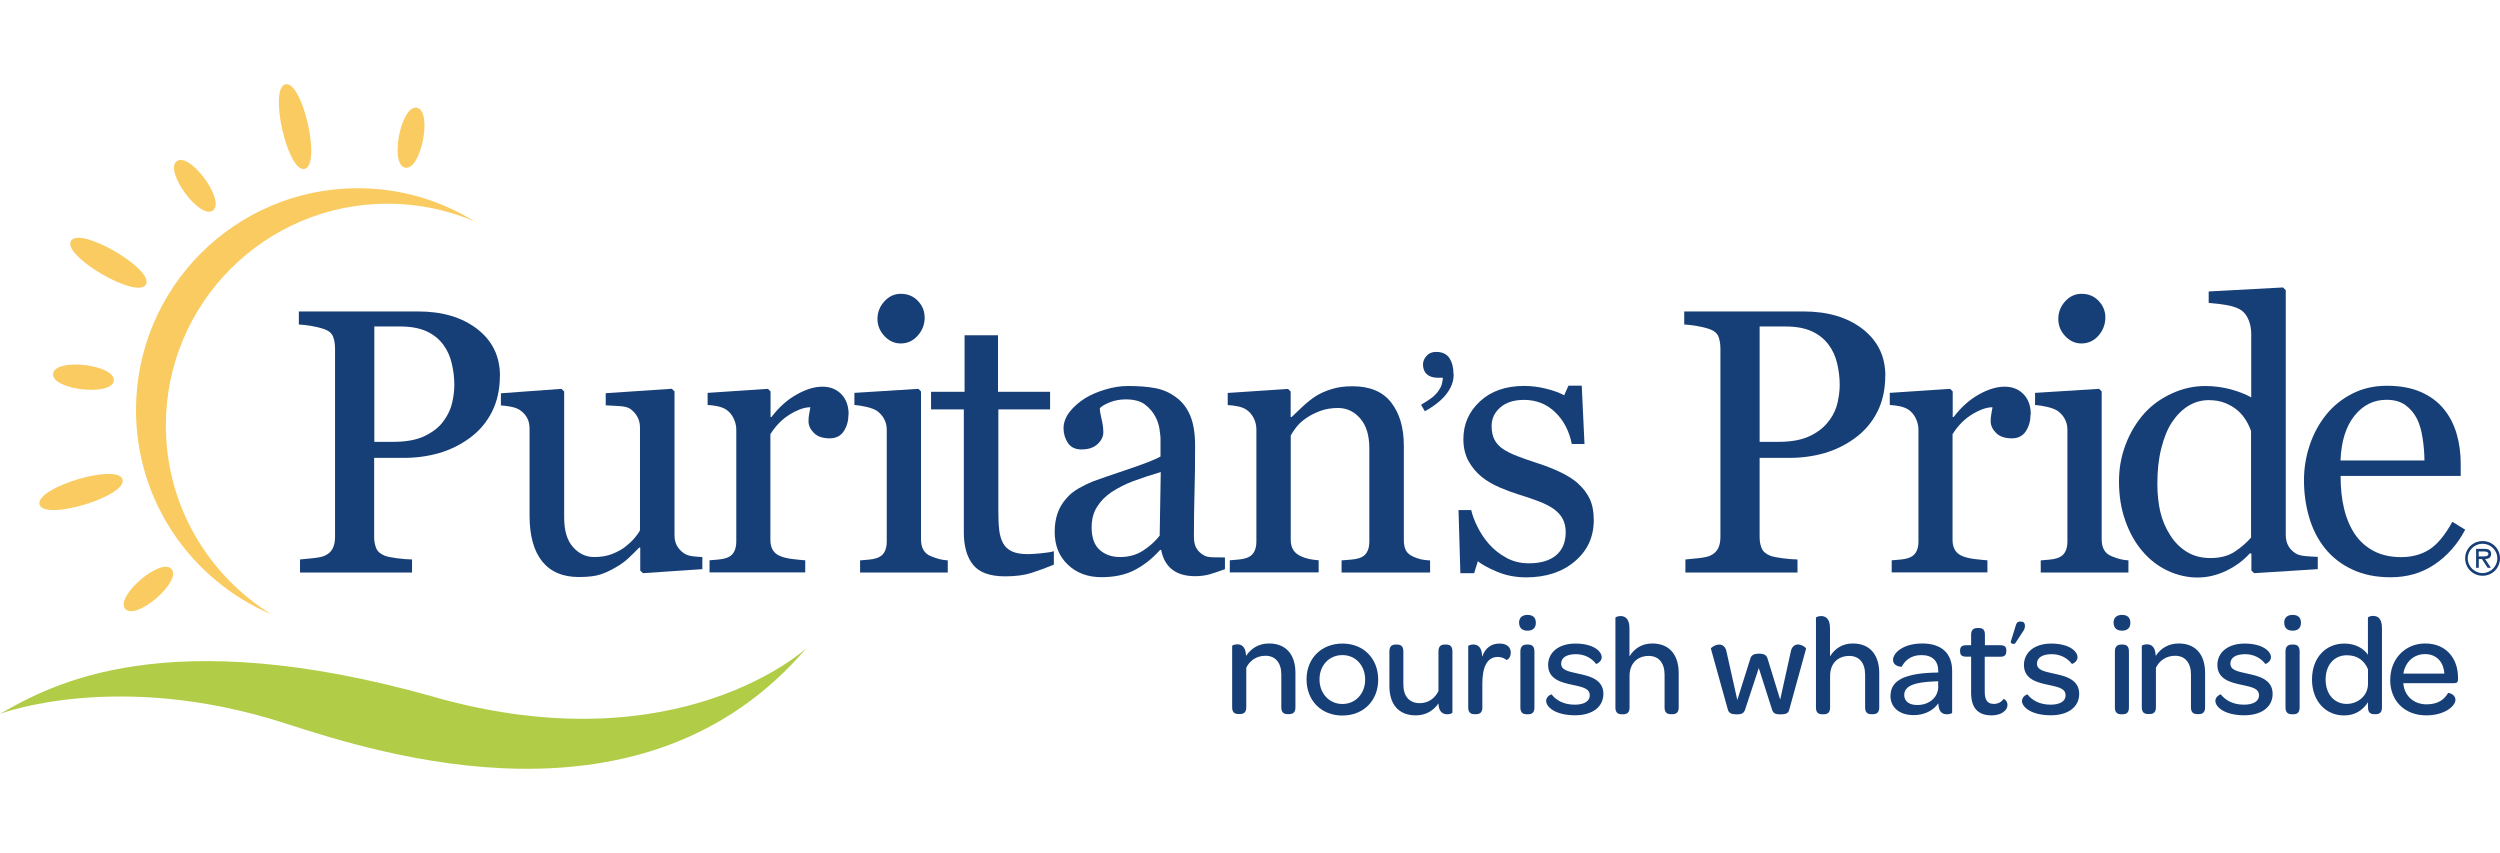 <?xml version="1.0" encoding="UTF-8"?>
<svg id="Warstwa_1" data-name="Warstwa 1" xmlns="http://www.w3.org/2000/svg" viewBox="0 0 299.07 81.89" width="240px">
  <defs>
    <style>
      .cls-1 {
        fill: #b1cc46;
      }

      .cls-2 {
        fill: #173f77;
      }

      .cls-3 {
        fill: #facb60;
      }
    </style>
  </defs>
  <path class="cls-1" d="m51.96,73.31c29.32,8.28,44.51-5.85,44.51-5.85-19.45,22.79-50.9,12.69-62.4,8.98-20.08-6.47-34.07-1.12-34.07-1.12,6.17-3.54,19.9-11.07,51.96-2.02"/>
  <path class="cls-3" d="m49.88,2.81c-1.9-.39-3.32,6.77-1.42,7.17,1.9.4,3.32-6.77,1.42-7.17"/>
  <path class="cls-3" d="m21.16,9.2c-1.58,1.13,2.72,7.03,4.3,5.91,1.58-1.13-2.72-7.03-4.3-5.91"/>
  <path class="cls-3" d="m6.35,34.62c-.24,1.93,7.01,2.77,7.26.85.25-1.92-7.01-2.78-7.26-.85"/>
  <path class="cls-3" d="m14.98,62.76c1.25,1.48,6.79-3.26,5.55-4.75-1.25-1.49-6.79,3.26-5.55,4.75"/>
  <path class="cls-3" d="m14.66,47.28c.59,2-9.34,5-9.93,3-.59-2.01,9.34-5.01,9.93-3"/>
  <path class="cls-3" d="m19.84,40.82c0-14.65,11.88-26.53,26.53-26.53,3.67,0,7.17.75,10.36,2.1-4.05-2.51-8.82-3.95-13.93-3.95-14.65,0-26.53,11.88-26.53,26.53,0,10.98,6.67,20.39,16.17,24.43-7.56-4.68-12.6-13.04-12.6-22.58"/>
  <path class="cls-3" d="m17.45,23.97c-1.06,1.8-10.03-3.43-8.96-5.23,1.07-1.8,10.03,3.43,8.96,5.23"/>
  <path class="cls-3" d="m36.43,10.13c-2.04.44-4.32-9.68-2.27-10.12,2.04-.44,4.32,9.68,2.27,10.12"/>
  <path class="cls-2" d="m294.9,56.72c0-1.15.92-2.07,2.09-2.07s2.08.92,2.08,2.07-.92,2.08-2.08,2.08-2.09-.92-2.09-2.08m3.85,0c0-.98-.81-1.75-1.77-1.75s-1.77.78-1.77,1.75.82,1.76,1.77,1.76,1.77-.78,1.77-1.76m-.78,1.13h-.38l-.68-1.05h-.38v1.05h-.32v-2.27h.99c.41,0,.81.11.81.6,0,.45-.31.61-.72.62l.69,1.05Zm-1.07-1.37c.28,0,.78.05.78-.31,0-.23-.31-.28-.55-.28h-.61v.59h.38Z"/>
  <path class="cls-2" d="m59.8,34.88c0,1.63-.32,3.07-.96,4.33-.64,1.25-1.52,2.29-2.65,3.11-1.12.82-2.34,1.42-3.68,1.81-1.34.38-2.75.57-4.25.57h-3.5v9.47c0,.51.09.96.25,1.35.17.39.52.69,1.04.89.26.1.73.2,1.4.29.67.09,1.28.14,1.84.15v1.56h-13.4v-1.56c.35-.03.86-.08,1.53-.15.67-.07,1.14-.17,1.4-.29.44-.19.76-.47.96-.84.2-.37.3-.84.3-1.41v-22.54c0-.51-.07-.97-.22-1.39-.15-.41-.49-.72-1.03-.92-.56-.19-1.11-.32-1.66-.41-.55-.08-1.02-.14-1.42-.16v-1.56h14.26c2.91,0,5.26.7,7.08,2.1,1.81,1.4,2.72,3.27,2.72,5.6m-6.69,5.33c.5-.7.83-1.43.99-2.19.16-.76.24-1.43.24-2.04,0-.84-.1-1.69-.3-2.55-.2-.87-.54-1.62-1.02-2.27-.51-.69-1.19-1.23-2.02-1.61-.84-.38-1.88-.57-3.13-.57h-3.1v13.8h2.25c1.59,0,2.87-.24,3.86-.74.99-.49,1.74-1.1,2.23-1.84"/>
  <path class="cls-2" d="m84.01,58.01l-7.09.48-.33-.31v-2.75h-.13c-.35.37-.75.76-1.19,1.18-.44.42-.94.8-1.52,1.13-.66.4-1.3.7-1.91.9-.62.21-1.49.31-2.61.31-1.92,0-3.38-.63-4.38-1.88-1-1.25-1.5-3.08-1.5-5.46v-10.38c0-.53-.1-.97-.3-1.33-.2-.36-.49-.67-.87-.93-.27-.17-.6-.3-1-.38-.4-.08-.82-.14-1.26-.17v-1.45l7.24-.53.33.31v15.08c0,1.57.35,2.75,1.06,3.54.7.79,1.55,1.19,2.53,1.19.81,0,1.53-.12,2.16-.37.63-.25,1.16-.54,1.59-.88.4-.31.74-.63,1.04-.98.3-.34.53-.66.69-.96v-12.29c0-.48-.1-.91-.31-1.29-.2-.37-.49-.69-.86-.96-.26-.17-.66-.28-1.18-.32-.52-.03-1.1-.07-1.75-.1v-1.45l7.9-.53.33.31v17.22c0,.5.1.92.31,1.28.2.35.49.65.86.9.27.16.58.27.95.32.37.05.77.08,1.21.1v1.45Z"/>
  <path class="cls-2" d="m101.5,39.5c0,.75-.18,1.41-.55,1.99-.37.58-.93.87-1.7.87-.82,0-1.45-.21-1.88-.64s-.65-.9-.65-1.41c0-.32.03-.62.08-.88.05-.26.1-.53.14-.79-.69,0-1.5.28-2.42.84-.93.56-1.71,1.35-2.36,2.38v12.63c0,.51.1.93.3,1.25.2.32.51.57.94.73.37.15.84.26,1.42.33.58.07,1.08.12,1.51.15v1.45h-11.45v-1.45c.34-.03.69-.06,1.05-.09.36-.03.67-.09.94-.18.41-.13.72-.36.91-.69.2-.33.3-.76.3-1.29v-13.39c0-.45-.11-.9-.32-1.34-.21-.44-.51-.79-.89-1.05-.28-.18-.61-.3-.99-.39-.38-.08-.79-.14-1.23-.16v-1.45l7.22-.48.31.31v3.06h.11c.91-1.19,1.92-2.09,3.04-2.71,1.11-.62,2.13-.92,3.06-.92s1.68.3,2.26.9c.58.6.87,1.41.87,2.42"/>
  <path class="cls-2" d="m113.37,58.41h-10.48v-1.45c.34-.03.68-.06,1.05-.09.36-.03.67-.09.93-.18.41-.13.72-.36.91-.69.2-.33.3-.76.3-1.29v-13.39c0-.47-.11-.9-.32-1.29-.21-.39-.51-.72-.89-.98-.28-.17-.68-.33-1.21-.45-.53-.12-1.01-.2-1.45-.23v-1.45l7.66-.48.31.31v17.7c0,.51.1.94.3,1.28.2.34.51.59.93.75.32.13.63.24.94.32.31.08.65.14,1.03.16v1.45Zm-2.75-30.53c0,.84-.28,1.57-.83,2.19-.55.62-1.23.94-2.04.94-.75,0-1.4-.3-1.95-.89-.55-.59-.83-1.27-.83-2.04,0-.81.28-1.51.83-2.11.55-.6,1.2-.9,1.95-.9.84,0,1.52.28,2.06.85.54.56.8,1.22.8,1.97"/>
  <path class="cls-2" d="m126.09,57.46c-.96.4-1.86.73-2.71,1-.85.27-1.89.41-3.13.41-1.82,0-3.1-.46-3.84-1.38-.74-.92-1.11-2.21-1.11-3.88v-14.71h-3.92v-2.11h4.01v-6.76h4v6.76h6.23v2.11h-6.19v12.13c0,.91.03,1.67.1,2.28.07.61.22,1.14.47,1.6.23.43.59.75,1.05.97.47.22,1.1.33,1.89.33.37,0,.91-.03,1.62-.1.71-.07,1.21-.15,1.51-.25v1.61Z"/>
  <path class="cls-2" d="m146.55,58.01c-.69.25-1.29.45-1.82.61-.52.15-1.11.23-1.77.23-1.15,0-2.06-.27-2.74-.8-.68-.53-1.12-1.32-1.31-2.34h-.13c-.95,1.06-1.98,1.86-3.07,2.42-1.09.56-2.41.84-3.95.84-1.63,0-2.97-.5-4.02-1.5-1.05-1-1.57-2.3-1.57-3.92,0-.83.12-1.58.35-2.24.23-.66.59-1.25,1.06-1.78.37-.44.85-.83,1.45-1.18.6-.34,1.17-.62,1.7-.83.66-.25,2-.71,4.02-1.39,2.02-.68,3.38-1.2,4.08-1.59v-2.18c0-.19-.04-.56-.12-1.1-.08-.54-.25-1.06-.52-1.54-.29-.54-.71-1.02-1.24-1.42-.54-.4-1.3-.6-2.28-.6-.68,0-1.3.12-1.88.34-.58.23-.99.47-1.22.71,0,.3.07.73.21,1.3.14.57.21,1.1.21,1.59,0,.51-.23.98-.69,1.41-.46.43-1.1.64-1.93.64-.73,0-1.27-.26-1.62-.78-.34-.52-.52-1.1-.52-1.75s.24-1.32.71-1.94c.48-.61,1.1-1.17,1.86-1.65.66-.41,1.46-.76,2.4-1.04.94-.29,1.86-.43,2.75-.43,1.23,0,2.31.08,3.23.25.92.17,1.75.53,2.5,1.09.75.54,1.32,1.28,1.71,2.21.39.93.58,2.13.58,3.6,0,2.1-.02,3.96-.07,5.58-.05,1.62-.07,3.39-.07,5.32,0,.57.1,1.03.3,1.36.2.34.5.62.91.86.22.13.57.21,1.04.22.48.01.97.02,1.46.02v1.41Zm-7.68-11.62c-1.25.37-2.34.73-3.28,1.08-.94.35-1.81.8-2.62,1.32-.74.5-1.32,1.09-1.74,1.78-.43.68-.64,1.5-.64,2.44,0,1.22.32,2.12.96,2.69.64.57,1.45.86,2.43.86,1.04,0,1.96-.25,2.75-.76.79-.51,1.46-1.11,2-1.8l.13-7.61Z"/>
  <path class="cls-2" d="m171.1,58.41h-10.61v-1.45c.34-.03.71-.06,1.11-.09.4-.03.74-.09,1-.18.41-.13.72-.36.91-.69.2-.33.3-.76.3-1.29v-11.16c0-1.54-.36-2.73-1.09-3.57-.73-.84-1.61-1.25-2.66-1.25-.78,0-1.49.12-2.14.36-.65.24-1.22.54-1.72.89-.48.34-.87.7-1.16,1.09-.29.39-.5.7-.63.94v12.48c0,.5.1.91.31,1.23.2.32.51.57.92.75.31.15.64.26,1,.33.36.07.73.12,1.11.15v1.45h-10.63v-1.45c.34-.03.68-.06,1.04-.09.36-.03.67-.09.93-.18.41-.13.72-.36.91-.69.2-.33.3-.76.3-1.29v-13.39c0-.5-.11-.96-.32-1.37-.21-.42-.51-.76-.89-1.02-.28-.18-.61-.3-.99-.38-.38-.08-.79-.14-1.23-.16v-1.45l7.22-.48.31.31v3.06h.11c.35-.35.79-.77,1.32-1.26.53-.49,1.03-.89,1.5-1.2.54-.35,1.19-.65,1.94-.88.75-.24,1.59-.35,2.53-.35,2.08,0,3.63.65,4.63,1.95,1.01,1.3,1.51,3.03,1.51,5.18v11.29c0,.51.09.93.26,1.24.18.32.48.56.9.74.35.15.65.25.91.31.26.06.61.1,1.07.13v1.45Z"/>
  <path class="cls-2" d="m173.9,34.71c0,.58-.13,1.1-.38,1.58-.25.48-.55.89-.9,1.24-.35.36-.74.68-1.16.97-.42.29-.76.49-1.01.62l-.45-.78c.36-.21.7-.43,1.03-.65.33-.22.58-.44.75-.64.24-.26.43-.54.57-.82.14-.28.22-.66.26-1.12h-.63c-.55,0-.98-.14-1.29-.42-.31-.28-.46-.67-.46-1.17,0-.36.14-.7.42-1.02.28-.32.66-.48,1.14-.48.74,0,1.28.25,1.6.74.32.49.49,1.14.49,1.94"/>
  <path class="cls-2" d="m188.79,47.78c.6.53,1.06,1.14,1.39,1.83.32.69.48,1.53.48,2.53,0,2.01-.75,3.65-2.26,4.93-1.5,1.28-3.45,1.92-5.84,1.92-1.26,0-2.43-.23-3.49-.68-1.06-.45-1.82-.87-2.28-1.25l-.44,1.43h-1.65l-.22-7.55h1.52c.12.57.37,1.24.75,2.01.38.76.84,1.46,1.39,2.07.57.65,1.26,1.19,2.06,1.63.8.44,1.7.66,2.69.66,1.41,0,2.5-.32,3.26-.96.76-.64,1.15-1.56,1.15-2.76,0-.62-.12-1.15-.36-1.6-.24-.45-.6-.84-1.07-1.18-.48-.34-1.08-.64-1.78-.91-.7-.27-1.49-.54-2.35-.8-.69-.21-1.45-.49-2.3-.85-.84-.36-1.57-.78-2.17-1.27-.65-.51-1.17-1.15-1.59-1.89-.41-.75-.62-1.63-.62-2.64,0-1.78.66-3.28,1.98-4.51,1.32-1.23,3.09-1.85,5.3-1.85.85,0,1.72.11,2.61.33.89.22,1.61.48,2.17.79l.51-1.15h1.59l.33,6.98h-1.52c-.31-1.56-.97-2.83-1.99-3.81-1.02-.98-2.27-1.47-3.73-1.47-1.2,0-2.15.3-2.84.91-.69.61-1.03,1.34-1.03,2.2,0,.66.11,1.21.34,1.65.23.44.57.81,1.03,1.12.44.29.99.57,1.66.83.67.26,1.49.55,2.48.87.97.31,1.88.67,2.74,1.08.86.41,1.57.87,2.12,1.36"/>
  <path class="cls-2" d="m225.53,34.88c0,1.63-.32,3.07-.96,4.33-.64,1.25-1.52,2.29-2.65,3.11-1.11.82-2.34,1.42-3.67,1.81-1.34.38-2.75.57-4.25.57h-3.5v9.47c0,.51.08.96.25,1.35.17.39.52.69,1.04.89.26.1.73.2,1.4.29.67.09,1.28.14,1.84.15v1.56h-13.41v-1.56c.35-.03.86-.08,1.53-.15.67-.07,1.13-.17,1.4-.29.44-.19.76-.47.96-.84.2-.37.3-.84.3-1.41v-22.54c0-.51-.07-.97-.22-1.39-.15-.41-.49-.72-1.03-.92-.56-.19-1.11-.32-1.66-.41-.55-.08-1.02-.14-1.42-.16v-1.56h14.26c2.91,0,5.27.7,7.08,2.1,1.81,1.4,2.72,3.27,2.72,5.6m-6.69,5.33c.5-.7.83-1.43.99-2.19.16-.76.24-1.43.24-2.04,0-.84-.1-1.69-.3-2.55-.2-.87-.54-1.62-1.03-2.27-.51-.69-1.19-1.23-2.02-1.61-.84-.38-1.88-.57-3.13-.57h-3.1v13.8h2.24c1.58,0,2.87-.24,3.86-.74.99-.49,1.73-1.1,2.23-1.84"/>
  <path class="cls-2" d="m242.91,39.5c0,.75-.18,1.41-.55,1.99-.37.58-.93.87-1.69.87-.82,0-1.45-.21-1.88-.64-.43-.43-.65-.9-.65-1.41,0-.32.03-.62.08-.88.05-.26.1-.53.14-.79-.69,0-1.5.28-2.42.84-.93.56-1.71,1.35-2.36,2.38v12.63c0,.51.1.93.3,1.25.2.32.51.57.94.73.37.15.84.26,1.42.33.58.07,1.08.12,1.51.15v1.45h-11.45v-1.45c.34-.03.69-.06,1.05-.09.36-.03.67-.09.94-.18.41-.13.71-.36.91-.69.2-.33.3-.76.3-1.29v-13.39c0-.45-.11-.9-.32-1.34-.21-.44-.51-.79-.89-1.05-.28-.18-.61-.3-.99-.39-.38-.08-.79-.14-1.23-.16v-1.45l7.22-.48.31.31v3.06h.11c.91-1.19,1.92-2.09,3.04-2.71,1.11-.62,2.13-.92,3.06-.92s1.68.3,2.26.9c.58.6.87,1.41.87,2.42"/>
  <path class="cls-2" d="m254.61,58.41h-10.48v-1.45c.34-.03.68-.06,1.04-.09.36-.03.67-.09.94-.18.41-.13.71-.36.91-.69.2-.33.3-.76.3-1.29v-13.39c0-.47-.11-.9-.32-1.29-.21-.39-.51-.72-.89-.98-.28-.17-.68-.33-1.21-.45-.53-.12-1.01-.2-1.45-.23v-1.45l7.66-.48.31.31v17.7c0,.51.1.94.3,1.28.2.34.51.59.93.75.32.13.63.24.94.32.31.08.65.14,1.03.16v1.45Zm-2.75-30.53c0,.84-.28,1.57-.82,2.19-.55.62-1.23.94-2.04.94-.75,0-1.4-.3-1.95-.89-.55-.59-.82-1.27-.82-2.04,0-.81.28-1.51.82-2.11.55-.6,1.2-.9,1.95-.9.84,0,1.52.28,2.06.85.53.56.8,1.22.8,1.97"/>
  <path class="cls-2" d="m277.26,58.01l-7.6.48-.33-.31v-2.03l-.18-.04c-.76.85-1.7,1.55-2.82,2.09-1.12.54-2.28.81-3.46.81s-2.42-.28-3.57-.82c-1.15-.55-2.15-1.32-3-2.32-.87-1.01-1.55-2.23-2.05-3.65-.51-1.42-.76-2.99-.76-4.71,0-1.57.27-3.06.82-4.47.54-1.41,1.29-2.64,2.24-3.7.89-.98,1.99-1.77,3.29-2.36,1.3-.59,2.62-.88,3.97-.88,1.01,0,2,.13,2.98.38.97.26,1.81.58,2.52.98v-7.56c0-.62-.1-1.18-.31-1.69-.21-.51-.49-.89-.86-1.16-.41-.28-.97-.48-1.66-.61-.7-.13-1.45-.22-2.26-.28v-1.37l8.89-.48.33.33v29.26c0,.51.1.95.3,1.31.2.36.49.66.87.91.28.17.68.29,1.21.33.53.05,1.01.07,1.45.09v1.45Zm-7.97-3.81v-12.7c-.12-.38-.31-.79-.57-1.23-.26-.44-.59-.85-.99-1.21-.43-.37-.92-.67-1.5-.91-.57-.24-1.23-.36-2-.36-.88,0-1.69.23-2.43.68-.74.45-1.4,1.11-1.97,1.96-.54.82-.97,1.87-1.28,3.13-.32,1.27-.47,2.68-.47,4.22,0,1.23.12,2.35.35,3.36.24,1,.63,1.94,1.19,2.81.51.82,1.17,1.48,1.97,1.98.8.5,1.75.75,2.85.75,1.17,0,2.14-.26,2.91-.77.77-.51,1.42-1.08,1.95-1.69"/>
  <path class="cls-2" d="m294.9,53.3c-.91,1.73-2.13,3.11-3.65,4.14-1.52,1.03-3.28,1.54-5.26,1.54-1.75,0-3.28-.31-4.59-.93-1.31-.61-2.39-1.45-3.25-2.51-.85-1.06-1.49-2.29-1.9-3.7-.42-1.41-.63-2.9-.63-4.47,0-1.41.22-2.79.67-4.15.45-1.36,1.1-2.58,1.97-3.67.83-1.04,1.87-1.88,3.11-2.52,1.24-.64,2.63-.96,4.17-.96s2.94.25,4.07.75c1.13.5,2.05,1.18,2.75,2.05.67.82,1.18,1.79,1.51,2.91.33,1.11.5,2.33.5,3.63v1.45h-14.37c0,1.43.13,2.72.41,3.88.27,1.16.7,2.18,1.29,3.07.57.85,1.32,1.53,2.25,2.02.92.49,2.02.74,3.3.74s2.43-.31,3.38-.92c.95-.61,1.86-1.71,2.74-3.31l1.54.95Zm-4.87-8.28c0-.82-.07-1.7-.21-2.63-.14-.94-.36-1.72-.67-2.35-.34-.67-.8-1.22-1.39-1.65-.59-.43-1.34-.64-2.27-.64-1.54,0-2.82.64-3.84,1.92-1.02,1.28-1.57,3.06-1.66,5.34h10.03Z"/>
  <path class="cls-2" d="m149.09,68.35c.56-.83,1.46-1.45,2.72-1.45,2.16,0,3.16,1.48,3.16,3.5v4.15c0,.61-.32.8-.75.8h-.19c-.44,0-.75-.19-.75-.8v-3.95c0-1.38-.7-2.23-1.89-2.23-1.07,0-1.89.58-2.3,1.43v4.74c0,.61-.32.8-.75.8h-.19c-.44,0-.75-.19-.75-.8v-7.35c0-.05.27-.19.61-.19.49,0,1,.25,1.05,1.33"/>
  <path class="cls-2" d="m156.3,71.19c0-2.5,1.77-4.28,4.3-4.28s4.27,1.8,4.27,4.32-1.77,4.29-4.29,4.29-4.28-1.79-4.28-4.32m7.01.03c0-1.7-1.14-2.94-2.72-2.94s-2.74,1.22-2.74,2.91,1.17,2.94,2.74,2.94,2.72-1.24,2.72-2.91"/>
  <path class="cls-2" d="m172.08,74.07c-.58.83-1.46,1.43-2.72,1.43-2.16,0-3.15-1.46-3.15-3.5v-4.15c0-.61.31-.82.73-.82h.19c.44,0,.75.19.75.82v3.95c0,1.41.71,2.24,1.96,2.24,1.02,0,1.82-.58,2.24-1.45v-4.74c0-.61.3-.82.73-.82h.19c.44,0,.75.19.75.82v7.33c0,.05-.27.19-.6.19-.51,0-1.04-.24-1.07-1.29"/>
  <path class="cls-2" d="m177.32,68.46c.36-1,1.04-1.55,2.07-1.55.85,0,1.34.41,1.34,1.09s-.48.9-.51.87c-.26-.2-.58-.36-1.04-.36-1.33,0-1.85,1.29-1.85,3.18v2.87c0,.61-.32.8-.75.8h-.19c-.44,0-.75-.19-.75-.8v-7.35c0-.05.27-.19.61-.19.49,0,1.04.27,1.05,1.43"/>
  <path class="cls-2" d="m181.72,64.43c0-.61.37-.95,1.02-.95s.99.34.99.95-.36.94-1,.94-1-.34-1-.94m.15,10.14v-6.72c0-.61.32-.82.76-.82h.17c.44,0,.75.19.75.82v6.72c0,.61-.31.8-.75.8h-.17c-.44,0-.76-.19-.76-.8"/>
  <path class="cls-2" d="m184.96,73.76c0-.53.61-.8.66-.76.54.7,1.46,1.22,2.76,1.22,1.16,0,1.8-.43,1.8-1.1,0-.83-.77-.99-2.11-1.28-1.21-.26-2.87-.63-2.87-2.36,0-1.53,1.28-2.57,3.26-2.57,2.09,0,3.15.88,3.15,1.65,0,.53-.65.83-.68.78-.51-.68-1.36-1.16-2.4-1.16-1.16,0-1.77.44-1.77,1.12,0,.75.71.92,2.04,1.21,1.26.27,3.01.65,3.01,2.41,0,1.56-1.29,2.57-3.4,2.57-2.28,0-3.45-.95-3.45-1.74"/>
  <path class="cls-2" d="m194.96,68.4c.54-.87,1.43-1.5,2.7-1.5,2.16,0,3.16,1.5,3.16,3.54v4.12c0,.61-.32.8-.75.8h-.19c-.44,0-.75-.19-.75-.8v-3.93c0-1.41-.71-2.24-1.89-2.24-1.39,0-2.3.92-2.3,2.4v3.78c0,.61-.32.8-.75.8h-.19c-.44,0-.75-.19-.75-.8v-10.76c0-.05.27-.19.61-.19.51,0,1.07.27,1.07,1.45v3.35Z"/>
  <path class="cls-2" d="m206.71,74.85l-2.04-7.33c-.03-.1.51-.49,1-.49.36,0,.75.2.88.9l1.28,5.73,1.56-4.95c.12-.41.41-.59,1.04-.59s.9.19,1.02.59l1.51,4.91,1.26-5.7c.12-.7.53-.9.87-.9.49,0,.99.41.97.49l-2.02,7.33c-.1.41-.41.54-1.02.54-.7,0-.89-.14-1.04-.59l-1.58-4.95-1.63,4.95c-.15.44-.36.59-1.02.59-.61,0-.92-.14-1.04-.54"/>
  <path class="cls-2" d="m218.95,68.4c.54-.87,1.43-1.5,2.7-1.5,2.16,0,3.16,1.5,3.16,3.54v4.12c0,.61-.32.8-.75.8h-.19c-.44,0-.75-.19-.75-.8v-3.93c0-1.41-.71-2.24-1.89-2.24-1.39,0-2.3.92-2.3,2.4v3.78c0,.61-.32.8-.75.8h-.19c-.44,0-.75-.19-.75-.8v-10.76c0-.05.27-.19.61-.19.51,0,1.07.27,1.07,1.45v3.35Z"/>
  <path class="cls-2" d="m226.16,73.15c0-1.89,1.8-2.7,5.49-2.77h.22v-.17c0-1.24-.71-1.92-2.02-1.92-1.24,0-1.97.65-2.35,1.39,0,.02-1.04,0-1.04-.82s1.19-1.96,3.5-1.96,3.57,1.19,3.57,3.26v5.02c0,.09-.31.19-.61.19-.6,0-1.02-.32-1.04-1.31-.63.89-1.7,1.41-2.94,1.41-1.75,0-2.79-.94-2.79-2.33m5.71-1.09v-.63l-.46.02c-2.38.09-3.6.53-3.6,1.63,0,.73.58,1.19,1.55,1.19,1.46,0,2.52-.92,2.52-2.21"/>
  <path class="cls-2" d="m234.48,67.86v-.12c0-.41.2-.63.73-.63h.59v-1.26c0-.58.29-.8.75-.8h.17c.44,0,.73.17.73.8v1.26h1.85c.53,0,.71.2.71.61v.12c0,.43-.2.65-.73.65h-1.85v4.13c0,1.02.29,1.51,1.09,1.51.53,0,.9-.24,1.16-.58.05-.05.47.19.47.71,0,.63-.7,1.24-1.9,1.24-1.68,0-2.45-.94-2.45-2.7v-4.32h-.59c-.53,0-.73-.22-.73-.63"/>
  <path class="cls-2" d="m240.56,66.63l.57-1.84c.11-.35.18-.51.56-.51h.1c.27,0,.45.17.45.51v.04c0,.22-.09.44-.25.66l-.9,1.37c-.15.19-.64.08-.54-.24"/>
  <path class="cls-2" d="m241.89,73.76c0-.53.61-.8.66-.76.54.7,1.46,1.22,2.75,1.22,1.16,0,1.8-.43,1.8-1.1,0-.83-.76-.99-2.11-1.28-1.21-.26-2.87-.63-2.87-2.36,0-1.53,1.28-2.57,3.26-2.57,2.09,0,3.15.88,3.15,1.65,0,.53-.65.83-.68.78-.51-.68-1.36-1.16-2.4-1.16-1.16,0-1.77.44-1.77,1.12,0,.75.72.92,2.04,1.21,1.26.27,3.01.65,3.01,2.41,0,1.56-1.29,2.57-3.4,2.57-2.28,0-3.45-.95-3.45-1.74"/>
  <path class="cls-2" d="m252.84,64.43c0-.61.37-.95,1.02-.95s.99.34.99.95-.36.94-1,.94-1-.34-1-.94m.15,10.14v-6.72c0-.61.32-.82.76-.82h.17c.44,0,.75.19.75.82v6.72c0,.61-.31.8-.75.8h-.17c-.44,0-.76-.19-.76-.8"/>
  <path class="cls-2" d="m257.91,68.35c.56-.83,1.46-1.45,2.72-1.45,2.16,0,3.16,1.48,3.16,3.5v4.15c0,.61-.32.8-.75.8h-.19c-.44,0-.75-.19-.75-.8v-3.95c0-1.38-.7-2.23-1.89-2.23-1.07,0-1.89.58-2.3,1.43v4.74c0,.61-.32.8-.75.8h-.19c-.44,0-.75-.19-.75-.8v-7.35c0-.05.27-.19.61-.19.49,0,1,.25,1.05,1.33"/>
  <path class="cls-2" d="m265.02,73.76c0-.53.61-.8.66-.76.55.7,1.46,1.22,2.76,1.22,1.16,0,1.8-.43,1.8-1.1,0-.83-.76-.99-2.11-1.28-1.21-.26-2.87-.63-2.87-2.36,0-1.53,1.28-2.57,3.26-2.57,2.09,0,3.15.88,3.15,1.65,0,.53-.65.83-.68.78-.51-.68-1.36-1.16-2.4-1.16-1.16,0-1.77.44-1.77,1.12,0,.75.71.92,2.04,1.21,1.26.27,3.01.65,3.01,2.41,0,1.56-1.29,2.57-3.4,2.57-2.28,0-3.45-.95-3.45-1.74"/>
  <path class="cls-2" d="m273.25,64.43c0-.61.37-.95,1.02-.95s.99.34.99.95-.36.94-1,.94-1-.34-1-.94m.15,10.14v-6.72c0-.61.32-.82.77-.82h.17c.44,0,.75.19.75.82v6.72c0,.61-.31.8-.75.8h-.17c-.44,0-.77-.19-.77-.8"/>
  <path class="cls-2" d="m276.58,71.21c0-2.59,1.62-4.3,3.88-4.3,1.33,0,2.33.61,2.81,1.34v-4.46c0-.05.29-.19.61-.19.53,0,1.07.27,1.07,1.45v9.51c0,.61-.31.8-.75.8h-.17c-.44,0-.75-.19-.75-.8v-.63c-.65.99-1.58,1.58-2.87,1.58-2.19,0-3.83-1.72-3.83-4.3m6.7.51v-1.73c-.43-1.04-1.26-1.68-2.52-1.68-1.53,0-2.55,1.16-2.55,2.91s1.05,2.91,2.52,2.91c1.36,0,2.55-1,2.55-2.4"/>
  <path class="cls-2" d="m285.94,71.24c0-2.48,1.77-4.34,4.18-4.34s3.93,1.67,3.93,4.12v.14c0,.36-.12.49-.51.49h-6.04c.12,1.51,1.24,2.53,2.79,2.53,1.43,0,2.14-.63,2.57-1.36.03-.03.88.12.88.83s-1.26,1.85-3.49,1.85c-2.58,0-4.32-1.72-4.32-4.27m1.58-.73h4.9c-.09-1.41-.95-2.33-2.31-2.33s-2.38.97-2.59,2.33"/>
</svg>